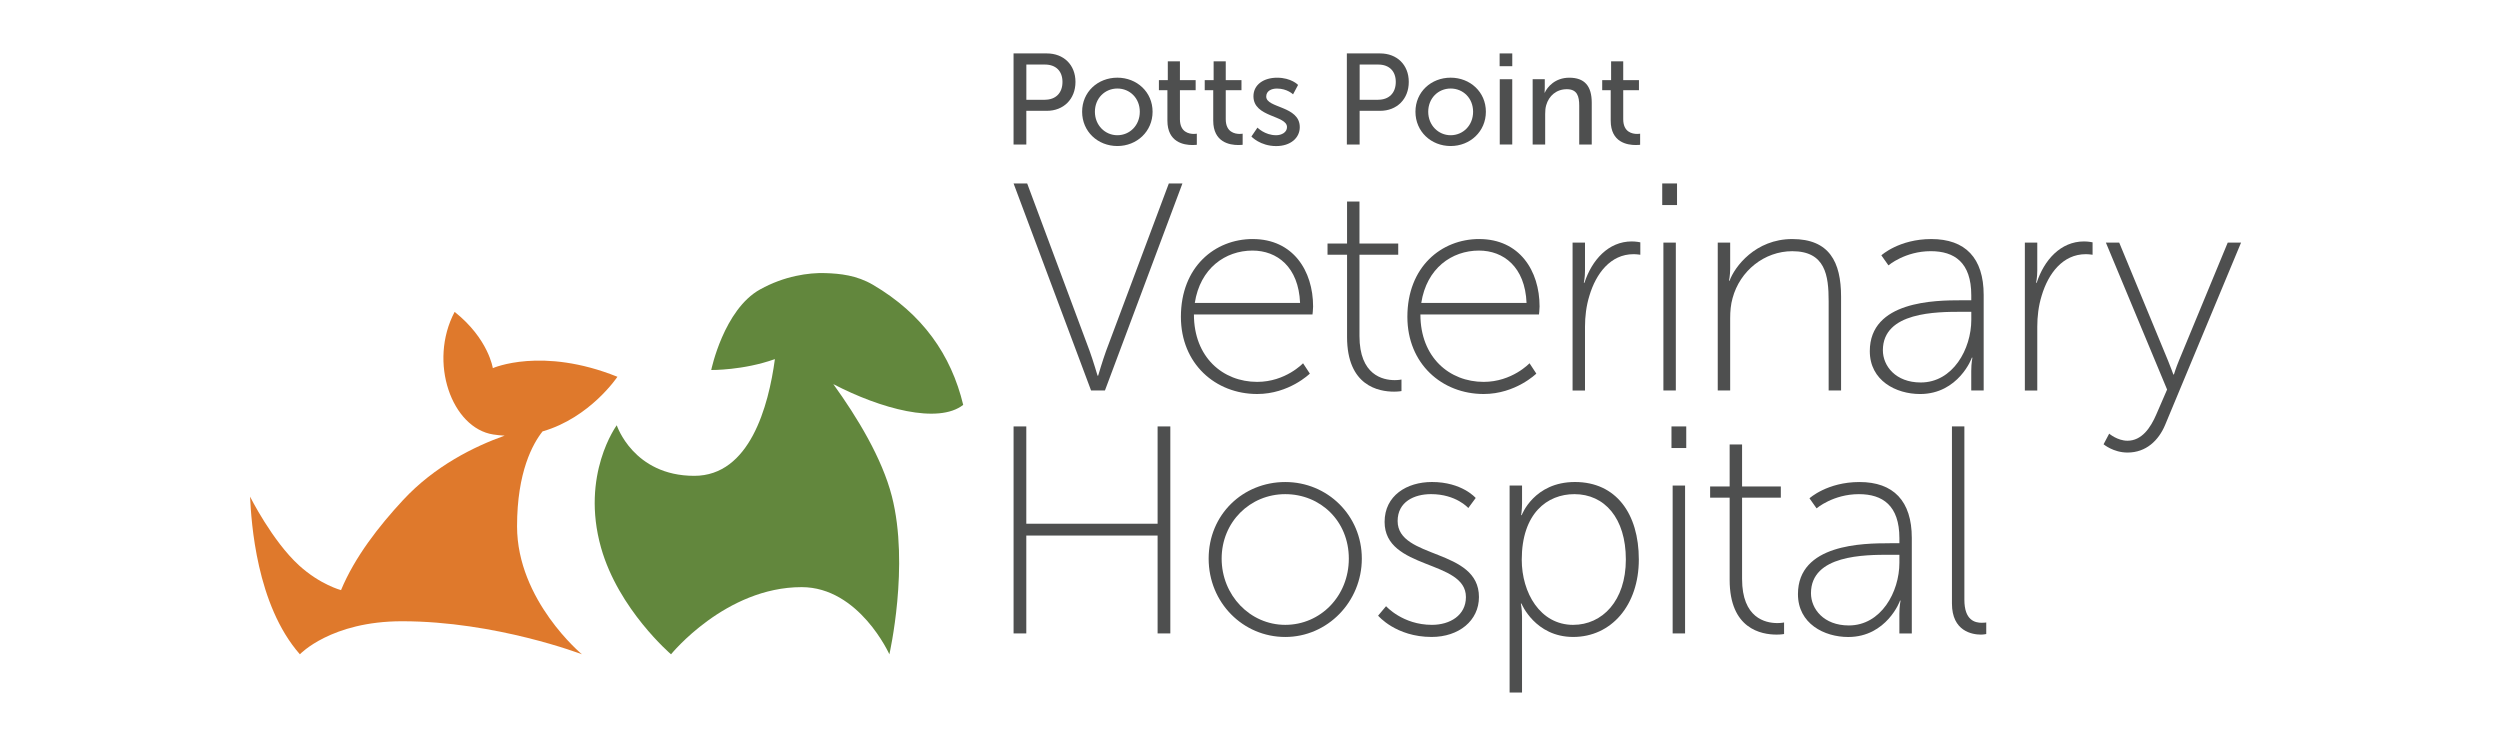 <?xml version="1.0" encoding="UTF-8"?>
<svg xmlns="http://www.w3.org/2000/svg" version="1.1" viewBox="0 0 1000 295">
  <defs>
    <style>
      .cls-1 {
        fill: #df792c;
      }

      .cls-2 {
        fill: #4e4f4f;
      }

      .cls-3 {
        fill: #62873d;
      }
    </style>
  </defs>
  <!-- Generator: Adobe Illustrator 28.7.3, SVG Export Plug-In . SVG Version: 1.2.0 Build 164)  -->
  <g>
    <g id="Layer_2">
      <path class="cls-1" d="M246.96,150.71c-30.25-12.16-49.83-3.45-49.83-3.45,0,0-1.72-11.75-15.28-22.51-10.63,20.15-1.12,46.49,15.47,49.05,1.55.24,3.05.38,4.54.46-12.06,4.29-27.95,12.08-40.66,25.79-9.62,10.38-19.3,22.76-24.79,36,0,0-8.31-2.16-16.78-9.88-10.75-9.79-19.61-27.52-19.61-27.52.5,10.12,2.5,43.22,19.93,63.07h0s0,0,0,0c0,0,12.42-13.22,40.85-13.22,37.6,0,71.97,13.22,71.97,13.22,0,0-25.95-21.53-25.95-51.2,0-21.74,6.29-33.04,10.2-37.96,19.07-5.5,29.95-21.85,29.95-21.85"/>
      <path class="cls-3" d="M385.28,161.94c-4.82-20.04-16.3-36.4-36.09-48.02-6.51-3.82-13.15-4.49-19.08-4.68-6.66-.22-16.37,1.15-26.06,6.52-14.55,8.06-19.56,32.24-19.56,32.24,0,0,12.8.18,25.47-4.36-2.54,18.83-10.04,46.69-32.26,46.69-24.37,0-31-20.23-31-20.23,0,0-14.53,19.67-6.29,48.95,6.95,24.69,28,42.67,28,42.67,0,0,21.76-26.87,52.23-26.87,23.03,0,35.11,26.87,35.11,26.87,0,0,8.1-35.5.99-63.24-3.9-15.18-13.83-31.56-23.42-44.84,18.96,9.89,42,16.11,51.96,8.31"/>
      <path class="cls-2" d="M405.43,73.38h5.44l24.96,66.95c1.42,3.9,3.19,9.94,3.19,9.94h.24s1.77-6.04,3.19-9.94l25.08-66.95h5.44l-30.99,82.8h-5.56l-30.99-82.8"/>
      <path class="cls-2" d="M520.03,121.17c-.59-14.43-9.22-20.94-19.04-20.94-10.88,0-20.94,7.1-23.07,20.94h42.11ZM501.11,95.62c16.09,0,24.13,12.66,24.13,26.97,0,1.3-.24,3.19-.24,3.19h-47.43c0,17.15,11.59,26.97,25.31,26.97,11.36,0,18.34-7.45,18.34-7.45l2.72,4.14s-8.28,8.16-21.06,8.16c-16.68,0-30.52-12.07-30.52-30.88,0-19.99,13.6-31.11,28.75-31.11"/>
      <path class="cls-2" d="M538.82,101.89h-7.81v-4.49h7.81v-16.8h4.97v16.8h15.5v4.49h-15.5v32.53c0,15.62,9.35,17.63,14.08,17.63,1.66,0,2.72-.24,2.72-.24v4.62s-1.18.23-2.96.23c-6.15,0-18.81-2.25-18.81-21.88v-32.89"/>
      <path class="cls-2" d="M610.62,121.17c-.59-14.43-9.23-20.94-19.04-20.94-10.88,0-20.94,7.1-23.07,20.94h42.11ZM591.7,95.62c16.09,0,24.13,12.66,24.13,26.97,0,1.3-.24,3.19-.24,3.19h-47.43c0,17.15,11.59,26.97,25.31,26.97,11.36,0,18.34-7.45,18.34-7.45l2.72,4.14s-8.28,8.16-21.06,8.16c-16.68,0-30.52-12.07-30.52-30.88,0-19.99,13.6-31.11,28.74-31.11"/>
      <path class="cls-2" d="M629.03,97.04h4.97v11.24c0,2.72-.47,4.85-.47,4.85h.24c2.96-9.11,9.58-16.56,18.93-16.56,1.77,0,3.43.36,3.43.36v4.97s-1.42-.23-2.72-.23c-9.23,0-15.02,7.81-17.63,16.56-1.3,4.14-1.78,8.52-1.78,12.42v25.55h-4.97v-59.15"/>
      <path class="cls-2" d="M665.36,97.04h4.97v59.15h-4.97v-59.15ZM664.89,73.38h5.92v8.64h-5.92v-8.64Z"/>
      <path class="cls-2" d="M687.1,97.04h4.97v10.41c0,2.72-.47,4.85-.47,4.85h.23c2.01-5.56,10.29-16.68,25.08-16.68s19.52,9.11,19.52,23.07v37.5h-4.97v-35.72c0-10.29-1.3-19.99-14.55-19.99-11.12,0-20.94,7.81-23.89,18.81-.71,2.48-.95,5.21-.95,8.04v28.86h-4.97v-59.15"/>
      <path class="cls-2" d="M768.29,152.99c12.89,0,20.23-13.37,20.23-25.08v-3.19h-3.78c-10.06,0-31.59,0-31.59,15.38,0,6.27,5.09,12.89,15.14,12.89ZM784.61,120.1h3.9v-2.01c0-13.13-6.74-17.62-16.21-17.62-10.29,0-16.92,5.68-16.92,5.68l-2.84-4.02s7.1-6.51,19.99-6.51c13.6,0,20.94,7.57,20.94,22.36v38.21h-4.97v-7.81c0-3.19.47-5.32.47-5.32h-.24c.12,0-5.32,14.55-20.7,14.55-9.58,0-20.11-5.32-20.11-17.15,0-20.11,26.14-20.35,36.67-20.35"/>
      <path class="cls-2" d="M809.94,97.04h4.97v11.24c0,2.72-.48,4.85-.48,4.85h.24c2.96-9.11,9.58-16.56,18.93-16.56,1.78,0,3.43.36,3.43.36v4.97s-1.42-.23-2.72-.23c-9.23,0-15.03,7.81-17.63,16.56-1.3,4.14-1.77,8.52-1.77,12.42v25.55h-4.97v-59.15"/>
      <path class="cls-2" d="M843.66,173.45s3.31,2.84,7.33,2.84c5.68,0,9.23-5.09,11.59-10.65l4.26-9.82-24.49-58.79h5.33l19.52,47.2c1.18,2.84,2.13,5.56,2.13,5.56h.24s.83-2.72,2.01-5.56l19.52-47.2h5.33l-30.4,72.99c-2.6,6.15-7.57,11-15.02,11-5.68,0-9.58-3.31-9.58-3.31l2.25-4.26"/>
      <path class="cls-2" d="M405.43,170.57h5.09v38.92h52.52v-38.92h5.09v82.8h-5.09v-39.15h-52.52v39.15h-5.09v-82.8"/>
      <path class="cls-2" d="M514.1,249.94c14.07,0,25.43-11.47,25.43-26.5s-11.36-25.78-25.43-25.78-25.44,11.12-25.44,25.78,11.36,26.5,25.44,26.5ZM514.1,192.81c16.91,0,30.63,13.37,30.63,30.63s-13.72,31.35-30.63,31.35-30.64-13.72-30.64-31.35,13.72-30.63,30.64-30.63"/>
      <path class="cls-2" d="M554.44,242.49s6.63,7.45,18.33,7.45c7.22,0,13.6-3.79,13.6-11.12,0-15.02-32.53-10.76-32.53-30.05,0-10.53,8.87-15.97,18.93-15.97,12.07,0,17.51,6.39,17.51,6.39l-2.96,4.02s-4.85-5.56-14.91-5.56c-6.74,0-13.36,3.07-13.36,10.76,0,15.38,32.53,10.77,32.53,30.4,0,9.46-8.04,15.97-18.93,15.97-14.31,0-21.41-8.52-21.41-8.52l3.19-3.79"/>
      <path class="cls-2" d="M629.29,249.94c11.59,0,21.05-9.58,21.05-26.14s-8.52-26.14-20.58-26.14c-10.88,0-21.06,7.69-21.06,26.26,0,13.13,7.33,26.03,20.59,26.03ZM603.85,194.22h4.97v7.1c0,2.72-.36,4.73-.36,4.73h.23s4.85-13.25,21.29-13.25,25.55,12.66,25.55,30.99-11,30.99-26.26,30.99-20.7-13.37-20.7-13.37h-.24s.48,2.13.48,5.21v30.4h-4.97v-82.81"/>
      <path class="cls-2" d="M669.06,194.22h4.97v59.15h-4.97v-59.15ZM668.59,170.57h5.91v8.64h-5.91v-8.64Z"/>
      <path class="cls-2" d="M691.86,199.07h-7.81v-4.49h7.81v-16.8h4.97v16.8h15.5v4.49h-15.5v32.53c0,15.62,9.34,17.63,14.08,17.63,1.66,0,2.72-.24,2.72-.24v4.62s-1.18.23-2.96.23c-6.15,0-18.81-2.25-18.81-21.88v-32.89"/>
      <path class="cls-2" d="M739.53,250.18c12.9,0,20.23-13.37,20.23-25.08v-3.19h-3.79c-10.05,0-31.58,0-31.58,15.38,0,6.27,5.09,12.89,15.14,12.89ZM755.86,217.29h3.9v-2.01c0-13.13-6.74-17.62-16.21-17.62-10.29,0-16.92,5.68-16.92,5.68l-2.84-4.02s7.1-6.51,19.99-6.51c13.6,0,20.94,7.57,20.94,22.36v38.21h-4.97v-7.81c0-3.19.47-5.32.47-5.32h-.23c.11,0-5.33,14.55-20.7,14.55-9.58,0-20.11-5.32-20.11-17.15,0-20.11,26.14-20.35,36.67-20.35"/>
      <path class="cls-2" d="M780.78,170.57h4.97v69.32c0,8.28,4.25,9.22,6.98,9.22.95,0,1.77-.12,1.77-.12v4.62s-1.07.23-2.13.23c-3.43,0-11.59-1.3-11.59-12.42v-70.85"/>
      <path class="cls-2" d="M417.92,39.9c4.39,0,7.07-2.73,7.07-7.12s-2.68-6.96-7.02-6.96h-7.43v14.09h7.38ZM405.43,21.37h13.31c6.66,0,11.45,4.49,11.45,11.4s-4.8,11.56-11.45,11.56h-8.21v13.47h-5.11V21.37"/>
      <path class="cls-2" d="M446.94,54.09c4.95,0,8.98-3.92,8.98-9.39s-4.02-9.29-8.98-9.29-8.98,3.87-8.98,9.29,4.07,9.39,8.98,9.39ZM446.94,31.07c7.79,0,14.09,5.72,14.09,13.62s-6.29,13.72-14.09,13.72-14.09-5.78-14.09-13.72,6.29-13.62,14.09-13.62"/>
      <path class="cls-2" d="M466.97,36.08h-3.41v-4.02h3.56v-7.53h4.85v7.53h6.29v4.02h-6.29v11.61c0,5.21,3.66,5.88,5.57,5.88.72,0,1.19-.1,1.19-.1v4.44s-.72.1-1.76.1c-3.36,0-10.01-1.03-10.01-9.75v-12.18"/>
      <path class="cls-2" d="M485.3,36.08h-3.41v-4.02h3.56v-7.53h4.85v7.53h6.29v4.02h-6.29v11.61c0,5.21,3.66,5.88,5.57,5.88.72,0,1.19-.1,1.19-.1v4.44s-.72.1-1.76.1c-3.35,0-10.01-1.03-10.01-9.75v-12.18"/>
      <path class="cls-2" d="M502.98,51.04s2.94,3.05,7.48,3.05c2.17,0,4.34-1.14,4.34-3.25,0-4.8-13.42-3.82-13.42-12.33,0-4.75,4.23-7.43,9.44-7.43,5.73,0,8.41,2.89,8.41,2.89l-2.01,3.77s-2.32-2.32-6.45-2.32c-2.17,0-4.28.93-4.28,3.2,0,4.7,13.42,3.66,13.42,12.23,0,4.33-3.71,7.58-9.44,7.58-6.4,0-9.91-3.82-9.91-3.82l2.42-3.56"/>
      <path class="cls-2" d="M551.24,39.9c4.39,0,7.07-2.73,7.07-7.12s-2.68-6.96-7.02-6.96h-7.43v14.09h7.38ZM538.75,21.37h13.31c6.66,0,11.45,4.49,11.45,11.4s-4.8,11.56-11.45,11.56h-8.21v13.47h-5.11V21.37"/>
      <path class="cls-2" d="M580.26,54.09c4.96,0,8.98-3.92,8.98-9.39s-4.02-9.29-8.98-9.29-8.97,3.87-8.97,9.29,4.07,9.39,8.97,9.39ZM580.26,31.07c7.79,0,14.09,5.72,14.09,13.62s-6.29,13.72-14.09,13.72-14.08-5.78-14.08-13.72,6.29-13.62,14.08-13.62"/>
      <path class="cls-2" d="M599.9,31.69h5v26.11h-5v-26.11ZM599.85,21.37h5.06v5.11h-5.06v-5.11Z"/>
      <path class="cls-2" d="M613.06,31.69h4.85v3.46c0,1.03-.1,1.91-.1,1.91h.1c1.03-2.27,4.13-5.98,9.81-5.98,6.14,0,8.98,3.35,8.98,10.01v16.72h-5.01v-15.58c0-3.66-.78-6.55-4.95-6.55s-7.18,2.63-8.26,6.4c-.31,1.03-.41,2.22-.41,3.51v12.23h-5.01v-26.11"/>
      <path class="cls-2" d="M644.29,36.08h-3.41v-4.02h3.56v-7.53h4.85v7.53h6.29v4.02h-6.29v11.61c0,5.21,3.66,5.88,5.57,5.88.72,0,1.19-.1,1.19-.1v4.44s-.72.1-1.76.1c-3.36,0-10.01-1.03-10.01-9.75v-12.18"/>
    </g>
  </g>
</svg>